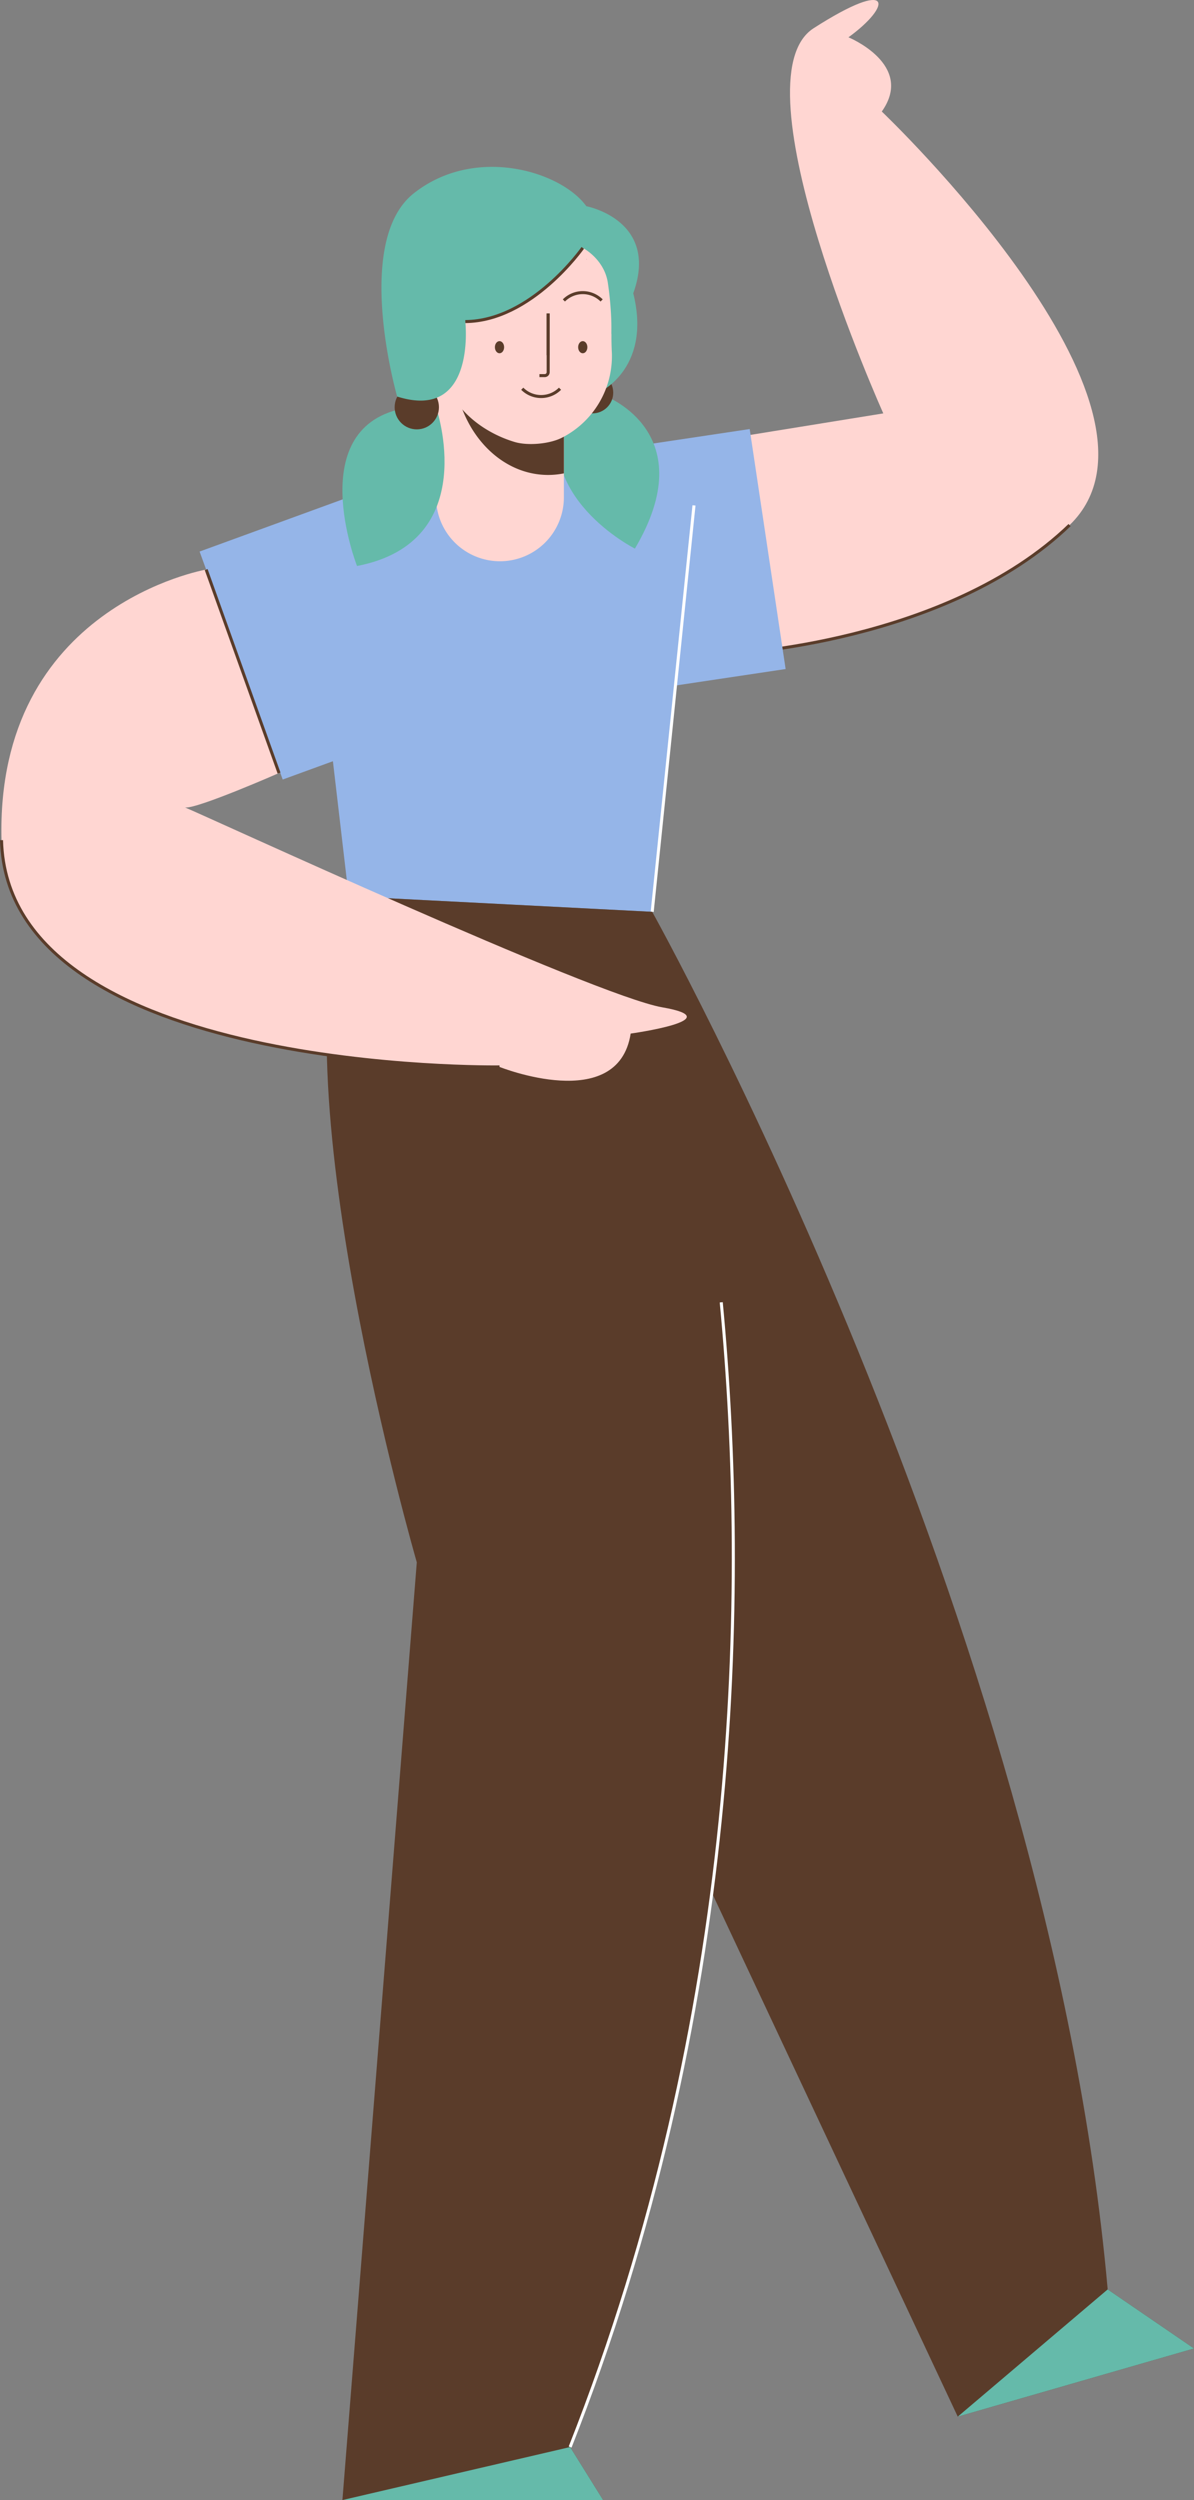 <svg id="Layer_1" data-name="Layer 1" xmlns="http://www.w3.org/2000/svg" viewBox="0 0 394.207 825.176"><rect x="0" y="0" width="394.207" height="825.176" fill="#808080" stroke="none"/><defs><style>.cls-1{fill:#ffd6d2;}.cls-2,.cls-6{fill:none;stroke-miterlimit:10;}.cls-2{stroke:#5a3c2a;}.cls-3{fill:#95b5e8;}.cls-4{fill:#5a3c2a;}.cls-5{fill:#65baaa;}.cls-6{stroke:#fff;}.cls-7{fill:#f2c0c0;}</style></defs><title>woman profile, woman, female, person</title><path class="cls-1" d="M229.127,146.559l62.5-10.113s-49.5-110.133-23-127.133,26-7.5,11.5,3c0,0,22,9,11,24.5,0,0,102.5,97.5,62,136.5s-112,42.5-112,42.5"/><path class="cls-2" d="M353.127,173.313c-40.5,39-112,42.5-112,42.5"/><path class="cls-3" d="M208.221,142.26h0a40.047,40.047,0,0,1,40.047,40.047v51.418a0,0,0,0,1,0,0H168.174a0,0,0,0,1,0,0V182.308a40.047,40.047,0,0,1,40.047-40.047Z" transform="translate(53.143 421.762) rotate(-98.518)"/><path class="cls-4" d="M162.835,334.168l17.245-33.212h35.247S346.209,535.158,365.708,755.647l28.499,19.499L316.21,797.645,187.344,523.159"/><polyline class="cls-5" points="365.708 755.647 394.207 775.146 316.21 797.645"/><path class="cls-3" d="M100.699,172.48s49.138-36.034,128.428-5.667l-13.799,134.144-100.201-5.144Z"/><path class="cls-3" d="M122.583,158.271h0a40.047,40.047,0,0,1,40.047,40.047v51.418a0,0,0,0,1,0,0H82.536a0,0,0,0,1,0,0V198.318A40.047,40.047,0,0,1,122.583,158.271Z" transform="translate(272.245 18.949) rotate(69.965)"/><line class="cls-6" x1="229.127" y1="166.813" x2="215.327" y2="300.956"/><path class="cls-5" d="M200.127,130.884l-13.958,3.75c-10.876,29.178,23.448,46.441,23.448,46.441C232.147,143.013,200.127,130.884,200.127,130.884Z"/><circle class="cls-4" cx="195.61" cy="129.594" r="6.852"/><path class="cls-1" d="M143.968,116.944h42.201a0,0,0,0,1,0,0v47.206a21.101,21.101,0,0,1-21.101,21.101h0a21.101,21.101,0,0,1-21.101-21.101V116.944a0,0,0,0,1,0,0Z"/><path class="cls-5" d="M143.968,134.406l-9.841.229c-34.5,5.822-16.25,52.178-16.25,52.178C159.377,178.813,143.968,134.406,143.968,134.406Z"/><circle class="cls-4" cx="137.609" cy="134.406" r="7.312"/><path class="cls-4" d="M149.795,119.534c0,20.563,13.963,37.232,31.188,37.232a26.409,26.409,0,0,0,5.186-.522V112.503H150.358A44.438,44.438,0,0,0,149.795,119.534Z"/><path class="cls-7" d="M203.285,106.354h0a4.094,4.094,0,0,1,4.094,4.094v3.901a4.916,4.916,0,0,1-4.916,4.916h0a4.916,4.916,0,0,1-4.916-4.916v-2.256a5.738,5.738,0,0,1,5.738-5.738Z" transform="translate(404.925 225.617) rotate(-180)"/><path class="cls-5" d="M197.627,129.594s19-8.287,10.667-35.617S193.925,106.14,193.925,106.14"/><path class="cls-1" d="M196.966,78.863a38.574,38.574,0,0,1,5.254,23.733,105.901,105.901,0,0,0-.203,14.006,30.2,30.2,0,0,1-16.372,27.807c-4.052,2.132-11.334,2.785-15.721,1.477-9.907-2.952-24.664-11.861-25.003-31.287-.094-5.372-1.848-10.166-3.257-15.35C140.44,94.745,140.088,88.201,143.64,80.114,151.475,62.276,182.397,55.263,196.966,78.863Z"/><path class="cls-1" d="M144.921,106.14h0a4.916,4.916,0,0,1,4.916,4.916v3.901a4.094,4.094,0,0,1-4.094,4.094h0a5.738,5.738,0,0,1-5.738-5.738v-2.256a4.916,4.916,0,0,1,4.916-4.916Z"/><path class="cls-2" d="M158.683,99.168a8.815,8.815,0,0,1,12.466,0"/><path class="cls-2" d="M186.169,99.168a8.815,8.815,0,0,1,12.466,0"/><ellipse class="cls-4" cx="164.916" cy="114.598" rx="1.523" ry="2.003"/><ellipse class="cls-4" cx="192.402" cy="114.598" rx="1.523" ry="2.003"/><path class="cls-2" d="M180.983,103.46v19.379a1.136,1.136,0,0,1-1.136,1.136h-1.749"/><line class="cls-2" x1="180.983" y1="103.46" x2="180.983" y2="117.242"/><path class="cls-2" d="M184.892,128.303a8.815,8.815,0,0,1-12.466,0"/><path class="cls-4" d="M193.58,85.639c.06-.007.122-.008.183-.014-.093-.049-.159-.082-.159-.082C193.597,85.575,193.587,85.606,193.58,85.639Z"/><path class="cls-5" d="M131.127,130.884s-14.75-51.103,5.5-67.087,48.657-7.235,56.954,4.265c0,0,32.785,6.165,8.306,42.288A110.181,110.181,0,0,0,200.627,92.981c-1.375-7.668-8.225-11.168-8.225-11.168S175.502,105.967,153.627,106.14C153.627,106.14,157.377,139.206,131.127,130.884Z"/><path class="cls-2" d="M192.402,81.813S175.502,105.967,153.627,106.14"/><path class="cls-4" d="M215.327,300.956s75.535,246.719-27.097,506.719l10.896,17.501H113.053l24.555-309.517S90.127,351.813,115.127,295.813"/><path class="cls-1" d="M218.655,332.479c-22.393-3.887-152.062-63.794-157.539-65.954,4.083.453,31.01-11.38,31.01-11.38L68.066,187.993S-1.5,199.97.5,277.304c2,77.333,164.413,74.842,164.413,74.842s39.15,15.667,43.308-11C208.221,341.146,241.699,336.479,218.655,332.479Z"/><path class="cls-2" d="M.5,277.304c2,77.333,164.413,74.842,164.413,74.842"/><line class="cls-2" x1="92.127" y1="255.146" x2="68.066" y2="187.993"/><path class="cls-6" d="M238.123,429.844c9.102,96.117,6.501,234.969-49.892,377.831"/><polyline class="cls-5" points="188.231 807.676 199.127 825.176 113.053 825.176"/></svg>